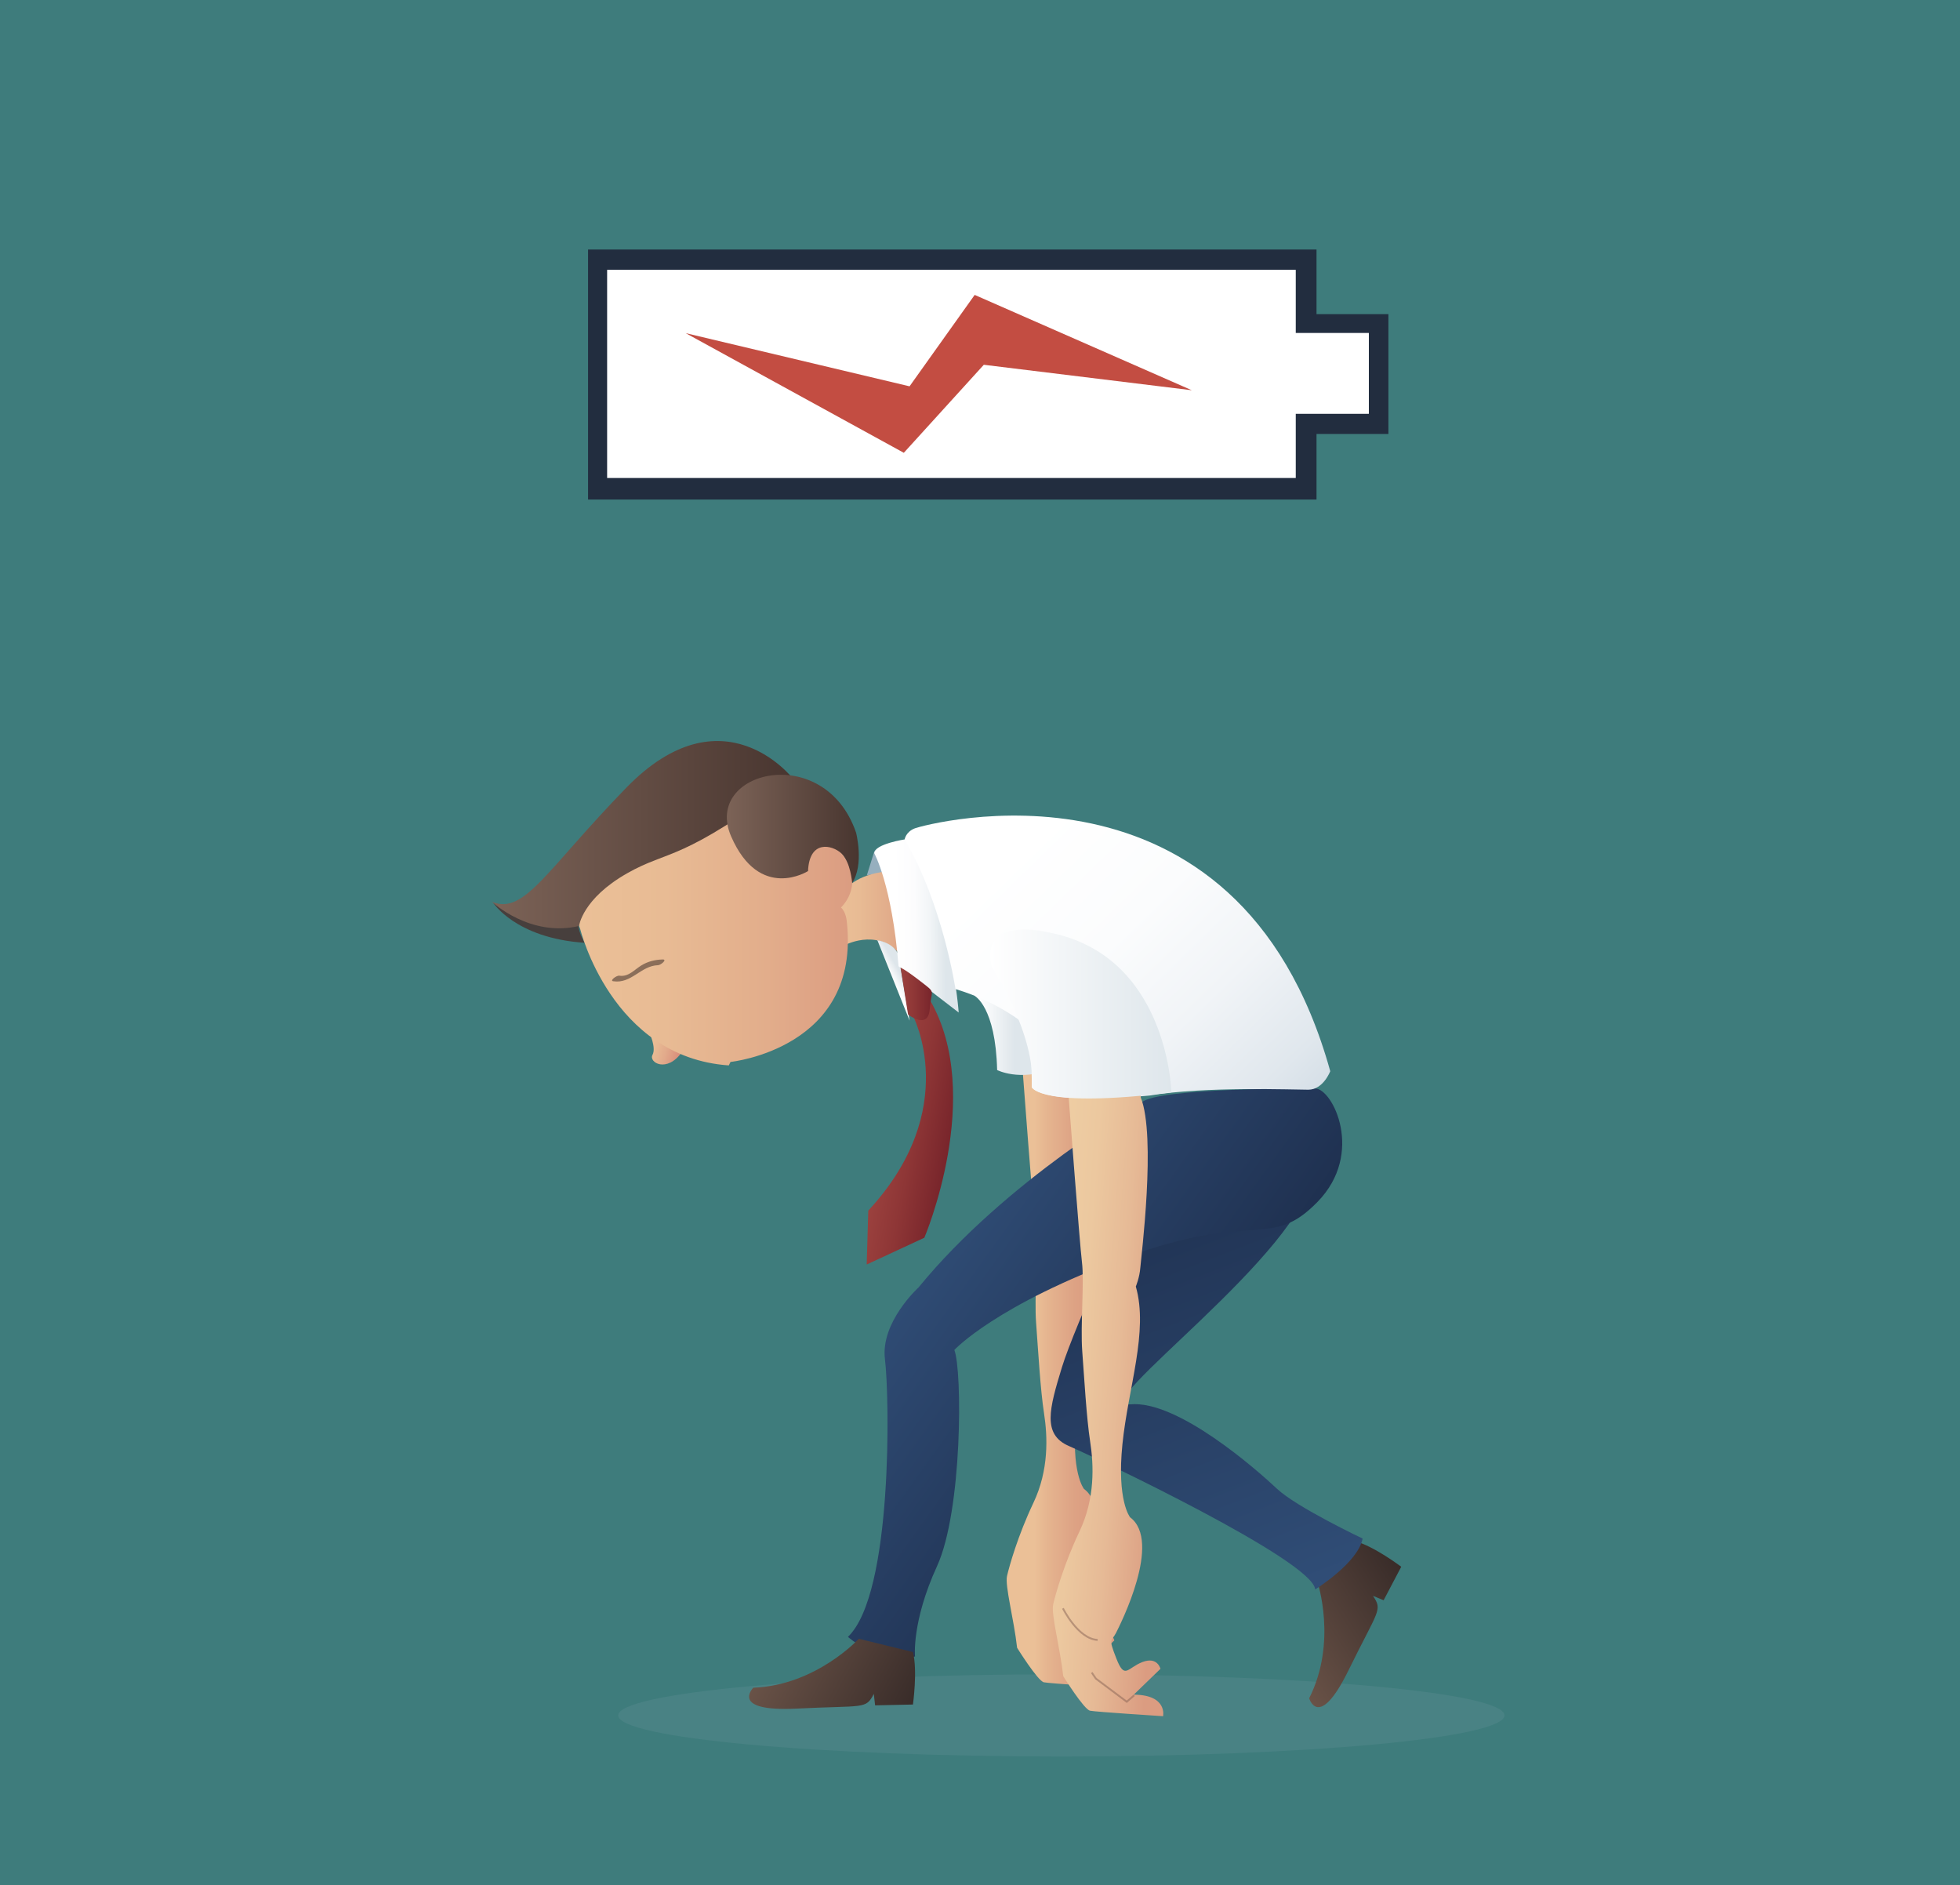 <?xml version="1.0" encoding="UTF-8"?>
<svg id="Layer_1" data-name="Layer 1" xmlns="http://www.w3.org/2000/svg" xmlns:xlink="http://www.w3.org/1999/xlink" viewBox="0 0 1053.56 1013.25">
  <rect x="0" y="0" width="1053.56" height="1013.25" fill="#333333" stroke="none"/>
  <defs>
    <linearGradient id="linear-gradient" x1="347.59" y1="562.12" x2="366.66" y2="567.37" gradientUnits="userSpaceOnUse">
      <stop offset="0" stop-color="#ebc097"/>
      <stop offset=".24" stop-color="#e8ba93"/>
      <stop offset=".55" stop-color="#e2aa8b"/>
      <stop offset=".89" stop-color="#d9907c"/>
      <stop offset=".92" stop-color="#d88e7b"/>
    </linearGradient>
    <linearGradient id="linear-gradient-2" x1="556.16" y1="737.66" x2="587.63" y2="737.66" gradientUnits="userSpaceOnUse">
      <stop offset="0" stop-color="#ebc097"/>
      <stop offset=".23" stop-color="#e5b48f"/>
      <stop offset=".68" stop-color="#dda284"/>
      <stop offset="1" stop-color="#db9c81"/>
    </linearGradient>
    <linearGradient id="linear-gradient-3" x1="523.97" y1="556.47" x2="565.01" y2="556.47" gradientUnits="userSpaceOnUse">
      <stop offset="0" stop-color="#fff"/>
      <stop offset=".18" stop-color="#f7f9fa"/>
      <stop offset=".44" stop-color="#e4eaee"/>
      <stop offset=".52" stop-color="#dee6eb"/>
    </linearGradient>
    <linearGradient id="linear-gradient-4" x1="489.05" y1="606.4" x2="525.5" y2="606.4" gradientTransform="translate(107.27 -79.66) rotate(10.72)" gradientUnits="userSpaceOnUse">
      <stop offset="0" stop-color="#9b413e"/>
      <stop offset=".45" stop-color="#8e3636"/>
      <stop offset="1" stop-color="#78252b"/>
    </linearGradient>
    <linearGradient id="linear-gradient-5" x1="564.48" y1="949.94" x2="644.6" y2="949.94" gradientTransform="translate(-297.24 395.57) rotate(-32.59)" gradientUnits="userSpaceOnUse">
      <stop offset="0" stop-color="#695247"/>
      <stop offset=".99" stop-color="#392c29"/>
    </linearGradient>
    <linearGradient id="linear-gradient-6" x1="702.19" y1="869.51" x2="603.97" y2="617.76" gradientUnits="userSpaceOnUse">
      <stop offset="0" stop-color="#314f79"/>
      <stop offset="1" stop-color="#1e2f4e"/>
    </linearGradient>
    <linearGradient id="linear-gradient-7" x1="486.39" y1="663.55" x2="632.18" y2="768.46" gradientUnits="userSpaceOnUse">
      <stop offset="0" stop-color="#314f79"/>
      <stop offset="1" stop-color="#1e2f4e"/>
    </linearGradient>
    <linearGradient id="linear-gradient-8" x1="867.15" y1="1072.51" x2="947.27" y2="1072.51" gradientTransform="translate(163.99 -470.85) rotate(28.4)" xlink:href="#linear-gradient-5"/>
    <linearGradient id="linear-gradient-9" x1="448.64" y1="492.04" x2="490.3" y2="492.04" gradientUnits="userSpaceOnUse">
      <stop offset="0" stop-color="#ebc097"/>
      <stop offset=".32" stop-color="#e8bb94"/>
      <stop offset=".69" stop-color="#e2ad8b"/>
      <stop offset="1" stop-color="#db9c81"/>
    </linearGradient>
    <linearGradient id="linear-gradient-10" x1="310.34" y1="501.89" x2="458.16" y2="501.89" xlink:href="#linear-gradient-9"/>
    <linearGradient id="linear-gradient-11" x1="264.51" y1="448.6" x2="426.16" y2="448.6" gradientUnits="userSpaceOnUse">
      <stop offset="0" stop-color="#7c6357"/>
      <stop offset=".99" stop-color="#493630"/>
    </linearGradient>
    <linearGradient id="linear-gradient-12" x1="390.69" y1="445.48" x2="461.63" y2="445.48" xlink:href="#linear-gradient-11"/>
    <linearGradient id="linear-gradient-13" x1="479.47" y1="527.37" x2="489.64" y2="521.65" xlink:href="#linear-gradient-3"/>
    <linearGradient id="linear-gradient-14" x1="480.79" y1="497.82" x2="508.2" y2="497.58" gradientUnits="userSpaceOnUse">
      <stop offset="0" stop-color="#fff"/>
      <stop offset=".4" stop-color="#fcfcfd"/>
      <stop offset=".69" stop-color="#f2f5f7"/>
      <stop offset=".94" stop-color="#e2e9ed"/>
      <stop offset="1" stop-color="#dee6eb"/>
    </linearGradient>
    <linearGradient id="linear-gradient-15" x1="539.94" y1="462.51" x2="706.82" y2="634.16" gradientUnits="userSpaceOnUse">
      <stop offset="0" stop-color="#fff"/>
      <stop offset=".3" stop-color="#fbfcfd"/>
      <stop offset=".54" stop-color="#f1f4f7"/>
      <stop offset=".77" stop-color="#e0e7ed"/>
      <stop offset=".98" stop-color="#c8d5df"/>
      <stop offset="1" stop-color="#c6d4de"/>
    </linearGradient>
    <linearGradient id="linear-gradient-16" x1="484.08" y1="534.19" x2="500.89" y2="534.19" gradientTransform="matrix(1, 0, 0, 1, 0, 0)" xlink:href="#linear-gradient-4"/>
    <linearGradient id="linear-gradient-17" x1="566.77" y1="752.1" x2="642.64" y2="752.1" gradientTransform="translate(53.3 -43.3) rotate(4.3)" gradientUnits="userSpaceOnUse">
      <stop offset="0" stop-color="#eecda3"/>
      <stop offset=".23" stop-color="#ecc89f"/>
      <stop offset=".5" stop-color="#e6ba96"/>
      <stop offset=".78" stop-color="#dda386"/>
      <stop offset=".86" stop-color="#db9c81"/>
    </linearGradient>
    <linearGradient id="linear-gradient-18" x1="532.28" y1="544.99" x2="629.66" y2="544.99" gradientUnits="userSpaceOnUse">
      <stop offset="0" stop-color="#fff"/>
      <stop offset="1" stop-color="#dee6eb"/>
    </linearGradient>
  </defs>
  <rect width="1053.56" height="1013.25" style="fill: #47aeae; opacity: .6;"/>
  <path d="m348.87,554.53s4.04,8.39,1.87,12.43c-2.18,4.04,7.77,9.95,15.85-1.56,0,0-16.79-9.64-17.72-10.88Z" style="fill: url(#linear-gradient);"/>
  <path d="m808.72,921.95c0,12.2-106.65,22.08-238.2,22.08s-238.2-9.89-238.2-22.08,106.64-22.09,238.2-22.09,238.2,9.89,238.2,22.09Z" style="fill: #54888d; opacity: .5;"/>
  <path d="m549.48,572.43s6.02,80.26,7.31,90.75c1.29,10.49-.89,34.01.15,47.81,1.04,13.79,2.29,35.92,4.25,48.53,1.96,12.62,2.69,30.54-5.7,48.2-8.39,17.66-12.94,33.94-14.17,39.25-1.23,5.31,3.67,23.14,5.41,38.65,0,0,11.12,17.88,14.4,18.54,3.28.66,39.26,2.95,39.26,2.95,0,0,2.53-11.45-15.75-11.58l14.34-13.88s-1.57-6.77-9.7-3.64c-8.13,3.13-9.46,9.68-13.99-1.88-4.53-11.56-2.65-8.93-.22-13.73,2.44-4.81,24.9-49.25,7.59-62.19,0,0-7.23-8.85-4.11-39.37,3.12-30.52,14.1-60.46,7.19-84.67,0,0,2.03-4.83,2.43-10.2.4-5.37,8.62-70.42.22-91.42,0,0,2.2-12.75-38.91-2.11Z" style="fill: url(#linear-gradient-2);"/>
  <path d="m523.97,535.3s11.19,5.8,12.02,39.79c0,0,12.02,6.22,29.02-.42,0,0-3.73-41.86-41.03-39.38Z" style="fill: url(#linear-gradient-3);"/>
  <path d="m470.1,457.15l-4.15,13.29,8.92-1.61s-1.25-4.82-4.56-10.2" style="fill: #96afbe;"/>
  <path d="m490.52,545.49s27.09,50.26-23.8,105.17l-.84,28.95,30.98-14.38s32.62-76.5,3.07-127.66l-9.42,7.92Z" style="fill: url(#linear-gradient-4);"/>
  <path d="m264.92,484.95s12.02,19.27,49.32,21.76c0,0-3.21-5.59-3.32-9.33,0,0-22.07,5.6-46.01-12.43Z" style="fill: #473f3d;"/>
  <path d="m708.21,850.37s10.75,32.26-4.49,62.36c0,0,5.09,17.7,21.12-14.97,16.02-32.69,18.46-32.16,13.19-40.06l5.71,2.36,9.47-18s-14.67-11.09-24.68-13.68l-20.33,21.99Z" style="fill: url(#linear-gradient-5);"/>
  <path d="m610.6,641s-32.95,71.5-39.79,93.88c-6.84,22.39-10.57,36.06,3.73,42.28,14.3,6.21,131.18,61.55,132.42,77.09,0,0,23-14.3,25.49-27.35,0,0-35.44-16.79-46-26.73-10.57-9.95-53.47-47.87-78.96-45.39-25.49,2.49,94.5-82.06,98.23-124.96l-95.12,11.19Z" style="fill: url(#linear-gradient-6);"/>
  <path d="m613.71,592.5s-72.74,41.65-119.99,99.47c0,0-20.52,18.65-18.03,38.55,2.49,19.89,4.35,126.2-19.9,149.21,0,0,15.54,14.3,36.06,10.57,0,0-1.87-18.65,11.81-48.5,13.68-29.84,13.68-105.07,9.33-116.26,0,0,22.38-24.25,92.01-49.74,69.63-25.49,77.71-3.73,103.21-29.84,25.49-26.11,8.08-60.93-1.24-60.93,0,0-84.55-.62-93.26,7.46Z" style="fill: url(#linear-gradient-7);"/>
  <path d="m461.63,880.77s-23,25.05-56.71,26.31c0,0-13.02,13.03,23.34,11.21,36.36-1.83,37.09.55,41.43-7.89l.71,6.15,20.33-.44s2.58-18.21,0-28.22l-29.1-7.12Z" style="fill: url(#linear-gradient-8);"/>
  <path d="m454.86,507.64s19.58-9.95,31.09,8.39l4.35-47.56s-36.68-5.28-41.66,21.45l6.22,17.72Z" style="fill: url(#linear-gradient-9);"/>
  <path d="m311.86,499.24s16.79,69.01,79.89,73.37l.93-1.87s70.25-7.15,62.48-75.54c0,0-.31-4.97-3.11-7.46,0,0,12.12-10.88,2.18-26.73-9.95-15.85-24.87.93-19.89,7.15l-45.7-36.99s-91.08,33.26-76.78,68.08Z" style="fill: url(#linear-gradient-10);"/>
  <path d="m426.16,418.42s-37.51-48.49-89.53,4.97c-43.07,44.28-54.71,68.39-72.12,61.34,0,0,20.31,19.17,46.73,12.95,0,0,1.76-14.61,25.8-28.29,23.05-13.12,28.6-5.39,89.11-50.98Z" style="fill: url(#linear-gradient-11);"/>
  <path d="m434.34,468.16s-26.01,16.59-41.34-18.64c-15.33-35.23,50.15-51.4,67.15-2.07,0,0,4.47,17.1-2.09,27.11,0,0-.81-11.36-5.79-15.92-4.98-4.56-17.2-7.48-17.93,9.53Z" style="fill: url(#linear-gradient-12);"/>
  <path d="m471.61,505.3l17.32,43.23-5.09-29.88s1.59-10.65-12.24-13.35Z" style="fill: url(#linear-gradient-13);"/>
  <path d="m482.99,519.31l32.33,24.87s-3.5-54.37-28.77-93.08c0,0-16.61,2.51-16.61,7.48,0,0,9.53,16.99,13.06,60.72Z" style="fill: url(#linear-gradient-14);"/>
  <path d="m486.26,451.17s.62-4.15,5.59-6.01c4.97-1.87,173.46-48.49,223.2,130.56,0,0-3.73,9.95-11.81,9.95s-55.33-1.87-85.18,3.11c0,0-54.71,5.6-63.42-4.35,0,0,0-24.87-1.87-32.33,0,0-14.3-13.06-39.17-20.52,0,0-6.84-45.8-27.35-80.41Z" style="fill: url(#linear-gradient-15);"/>
  <path d="m488.12,545.25s10.69,8.44,11.62-2.76c.93-11.19,3.62-8.43-4.78-14.96-8.39-6.53-10.88-7.46-10.88-7.46l4.04,25.18Z" style="fill: url(#linear-gradient-16);"/>
  <path d="m574.28,587.69s6.02,80.26,7.31,90.75c1.29,10.49-.89,34.01.15,47.81,1.04,13.79,2.29,35.92,4.25,48.54,1.96,12.62,2.69,30.54-5.7,48.2-8.39,17.66-12.94,33.94-14.17,39.25-1.23,5.31,3.67,23.14,5.41,38.65,0,0,11.13,17.88,14.4,18.54,3.28.66,39.26,2.95,39.26,2.95,0,0,2.53-11.45-15.75-11.58l14.34-13.88s-1.57-6.77-9.7-3.64c-8.13,3.13-9.46,9.68-13.99-1.88-4.53-11.56-2.66-8.93-.22-13.73,2.44-4.81,24.9-49.26,7.59-62.19,0,0-7.23-8.85-4.11-39.37,3.12-30.52,14.1-60.46,7.19-84.67,0,0,2.03-4.83,2.43-10.2.4-5.37,8.61-70.42.22-91.42,0,0,2.21-12.75-38.91-2.11Z" style="fill: url(#linear-gradient-17);"/>
  <path d="m571.35,864.4s8.11,16.51,18.67,16.99" style="fill: none; opacity: .5; stroke: #876255; stroke-miterlimit: 10;"/>
  <polyline points="586.84 898.92 589.09 902.2 605.66 914.62 609.66 911.15" style="fill: none; opacity: .5; stroke: #876255; stroke-miterlimit: 10;"/>
  <path d="m533.09,519.56s24.04,36.89,21.55,64.86c0,0,4.98,11.4,75.02,2.7,0,0-1.66-74.61-67.14-86.21,0,0-36.06-8.7-29.43,18.65Z" style="fill: url(#linear-gradient-18);"/>
  <g style="opacity: .6;">
    <path d="m329.59,527.37c9.88,1.52,14.76-8.32,24.14-8.62,1.49-.05,5.18-3.17,2.43-3.08-4.02.13-7.84,1.03-11.3,3.13-3.89,2.35-6.98,6.35-11.92,5.59-1.49-.23-5.4,2.67-3.34,2.99h0Z" style="fill: #4c3a32;"/>
  </g>
  <polygon points="746.31 168.84 707.67 168.84 707.67 134.11 316.1 134.11 316.1 268.47 707.67 268.47 707.67 233.24 746.31 233.24 746.31 168.84" style="fill: #222d3f;"/>
  <polygon points="735.8 178.95 696.51 178.95 696.51 145.01 326.35 145.01 326.35 256.9 696.51 256.9 696.51 222.41 735.8 222.41 735.8 178.95" style="fill: #fff;"/>
  <polygon points="640.64 209.74 523.92 158.5 488.91 207.63 368.57 179.05 485.83 243.36 528.83 196.05 640.64 209.74" style="fill: #c34d42;"/>
</svg>